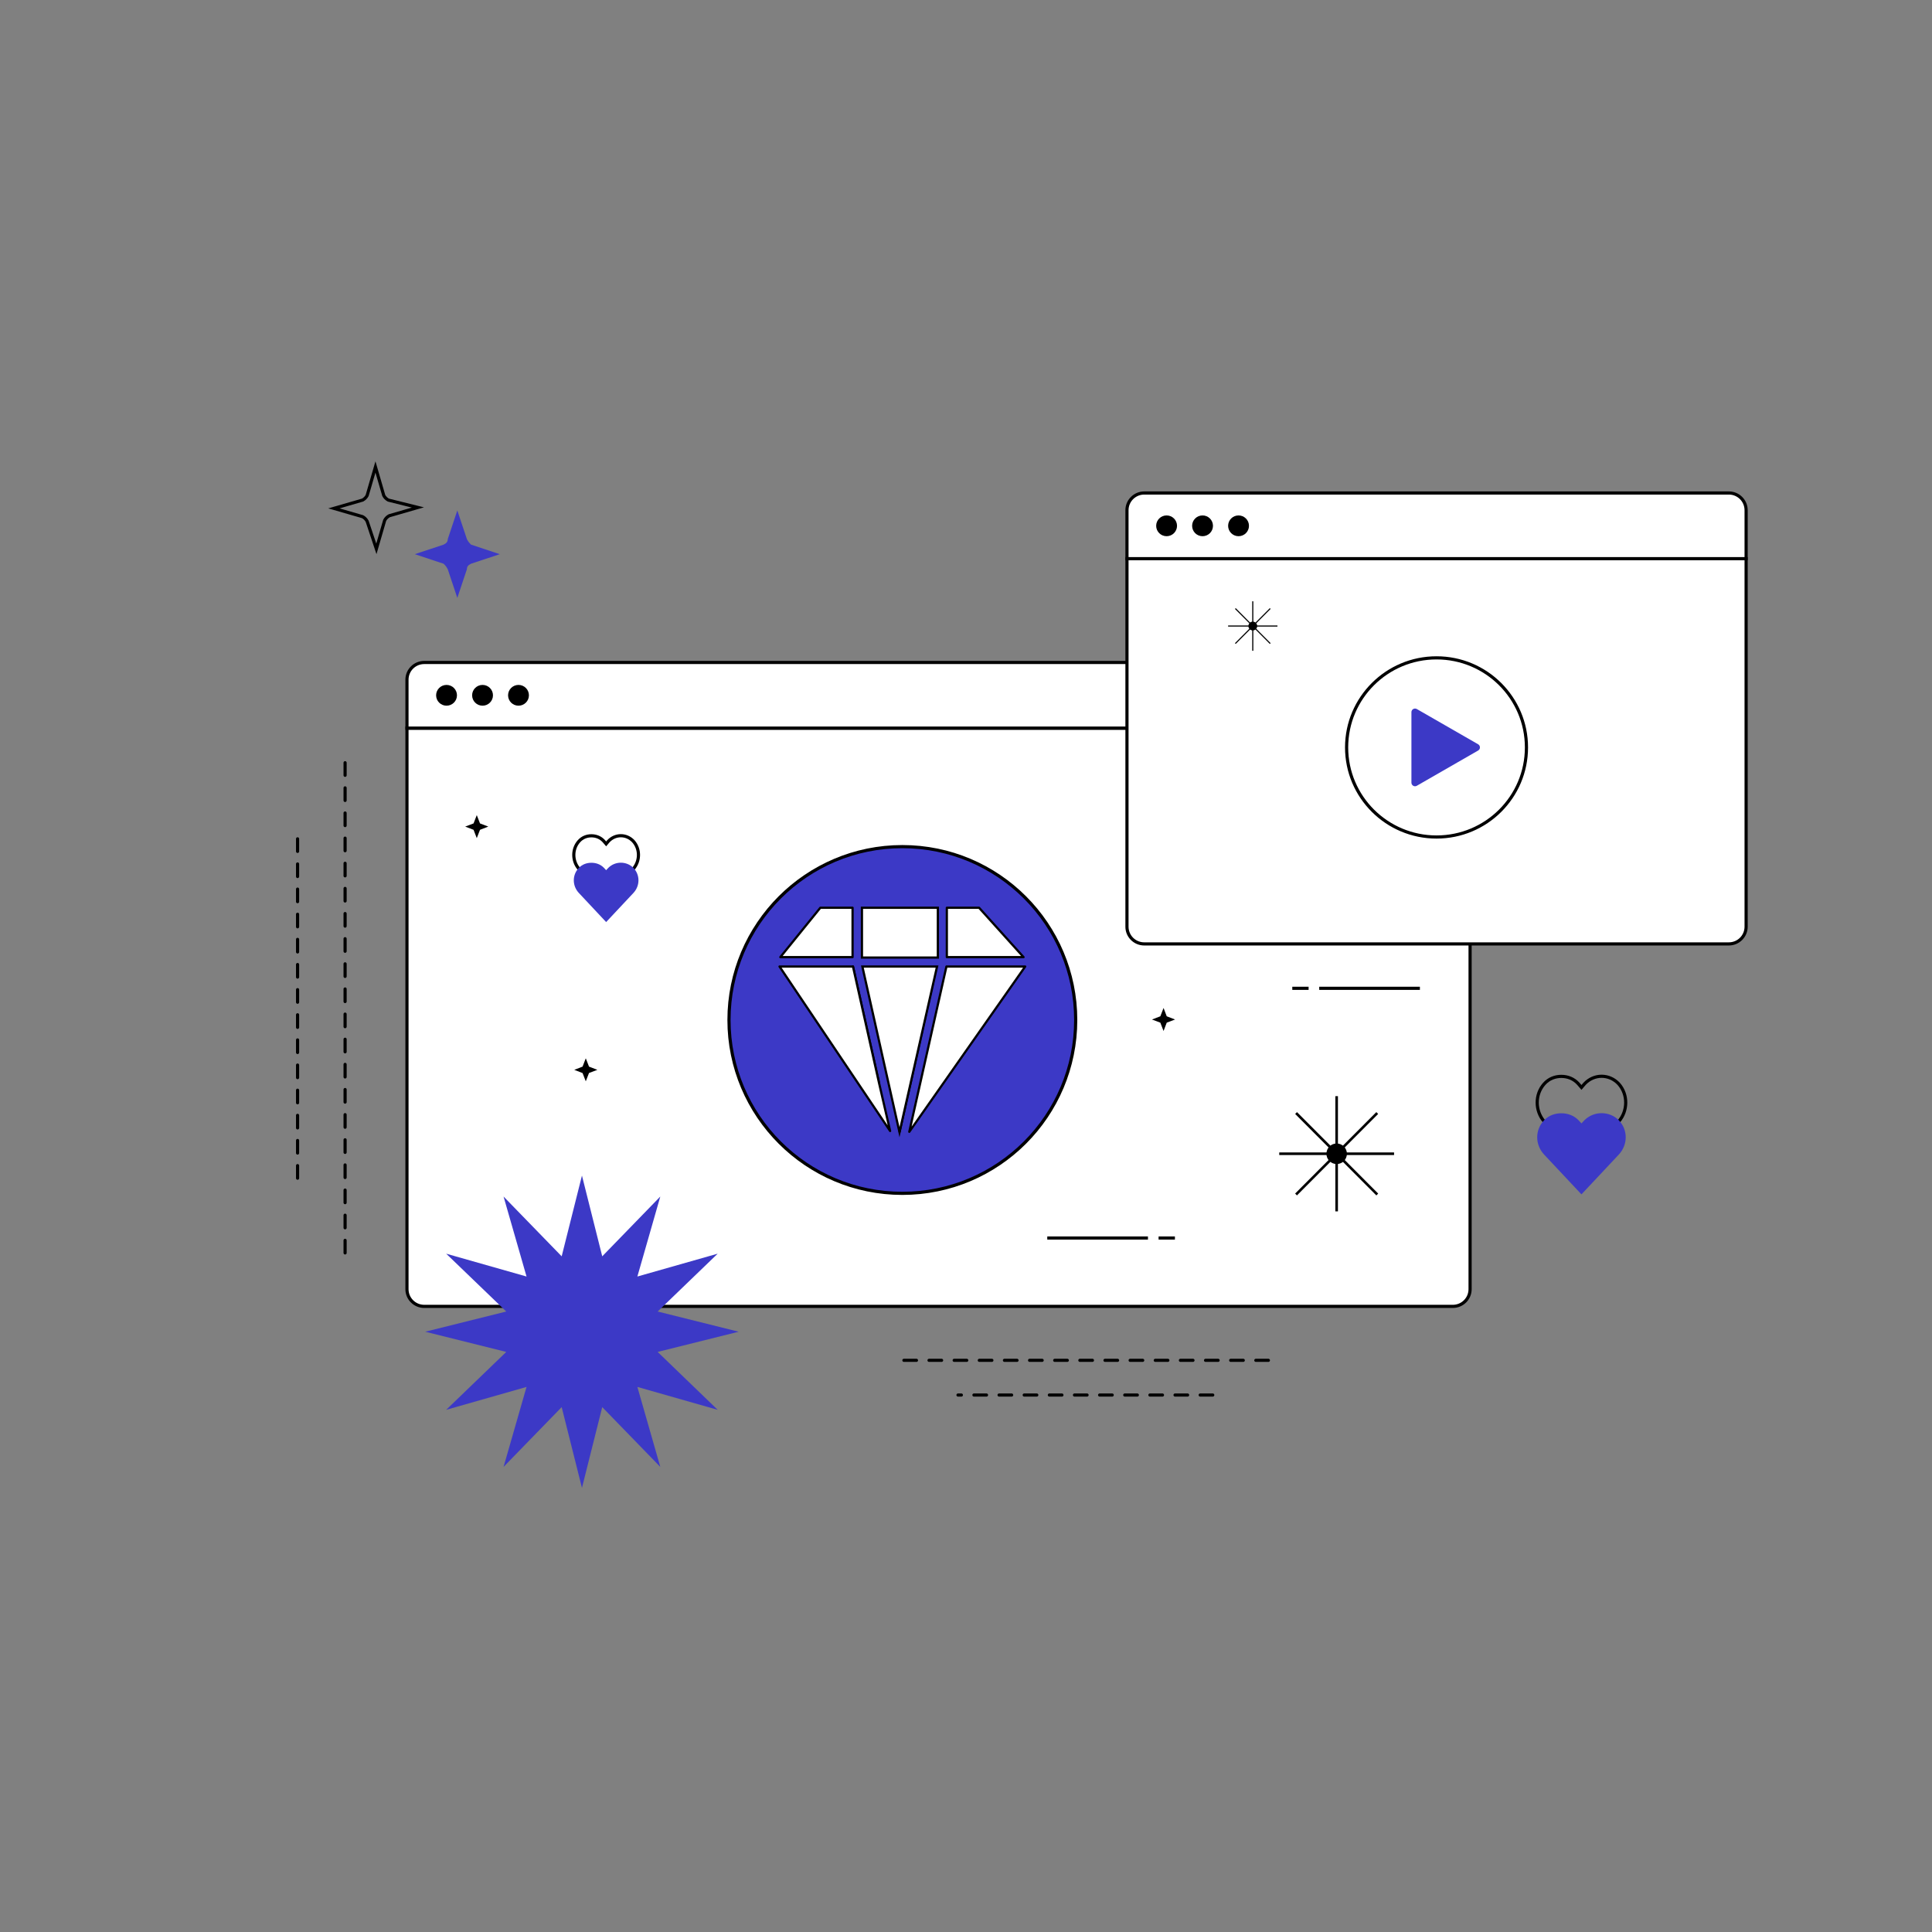 <svg width="435" height="435" viewBox="0 0 435 435" fill="none" xmlns="http://www.w3.org/2000/svg">
<rect x="0" y="0" width="435" height="435" fill="#808080" stroke="none"/>
<path d="M77.699 171.731L77.699 284.424" stroke="black" stroke-width="0.709" stroke-miterlimit="2.613" stroke-linecap="round" stroke-linejoin="round" stroke-dasharray="2.83 2.83"/>
<path d="M67 188.864L67 267.292" stroke="black" stroke-width="0.709" stroke-miterlimit="2.613" stroke-linecap="round" stroke-linejoin="round" stroke-dasharray="2.83 2.83"/>
<path d="M351.538 242.353C350.145 242.353 348.745 242.85 347.682 244.045C345.556 246.435 345.614 250.12 347.682 252.51L356.074 262.269L364.467 252.51C366.534 250.12 366.592 246.435 364.467 244.045C362.341 241.755 358.88 241.755 356.755 244.045L356.074 244.842L355.394 244.045C354.33 242.85 352.931 242.353 351.538 242.353Z" stroke="black" stroke-width="0.71"/>
<path d="M351.538 250.659C350.145 250.659 348.745 251.116 347.682 252.211C345.556 254.402 345.614 257.779 347.682 259.97L356.074 268.916L364.467 259.97C366.534 257.779 366.592 254.402 364.467 252.211C362.341 250.112 358.88 250.112 356.755 252.211L356.074 252.941L355.394 252.211C354.33 251.116 352.931 250.659 351.538 250.659Z" fill="#3C39C6"/>
<path d="M91.631 163.942H330.998V290.262C330.998 292.407 329.26 294.139 327.107 294.139H95.522C93.369 294.139 91.631 292.407 91.631 290.262V163.942Z" fill="white" stroke="black" stroke-width="0.71" stroke-miterlimit="10"/>
<path d="M95.522 149.161H327.107C329.26 149.161 330.998 150.893 330.998 153.037V163.942H91.631V153.037C91.631 150.893 93.369 149.161 95.522 149.161Z" fill="white" stroke="black" stroke-width="0.71" stroke-miterlimit="10"/>
<path d="M100.541 158.89C101.838 158.89 102.889 157.843 102.889 156.552C102.889 155.26 101.838 154.213 100.541 154.213C99.244 154.213 98.193 155.26 98.193 156.552C98.193 157.843 99.244 158.89 100.541 158.89Z" fill="black"/>
<path d="M108.648 158.89C109.945 158.89 110.996 157.843 110.996 156.552C110.996 155.26 109.945 154.213 108.648 154.213C107.352 154.213 106.301 155.26 106.301 156.552C106.301 157.843 107.352 158.89 108.648 158.89Z" fill="black"/>
<path d="M116.742 158.89C118.039 158.89 119.09 157.843 119.09 156.552C119.09 155.26 118.039 154.213 116.742 154.213C115.446 154.213 114.395 155.26 114.395 156.552C114.395 157.843 115.446 158.89 116.742 158.89Z" fill="black"/>
<path d="M288.027 230.067L288.079 232.38H292.308L288.027 230.067Z" fill="white"/>
<path d="M261.982 226.95L262.695 228.824L264.576 229.547L262.695 230.258L261.982 232.131L261.256 230.258L259.375 229.547L261.256 228.824L261.982 226.95Z" fill="black"/>
<path d="M107.349 183.527L108.076 185.4L109.943 186.111L108.076 186.834L107.349 188.708L106.623 186.834L104.742 186.111L106.623 185.4L107.349 183.527Z" fill="black"/>
<path d="M131.893 238.283L132.619 240.156L134.5 240.88L132.619 241.59L131.893 243.464L131.167 241.603L129.299 240.88L131.167 240.156L131.893 238.283Z" fill="black"/>
<path d="M306.158 205.648L306.884 207.522L308.752 208.245L306.884 208.969L306.158 210.829L305.431 208.969L303.551 208.245L305.431 207.522L306.158 205.648Z" fill="black"/>
<path d="M267.755 176.448L268.469 178.322L270.35 179.045L268.469 179.769L267.755 181.629L267.029 179.769L265.148 179.045L267.029 178.322L267.755 176.448Z" fill="black"/>
<path d="M253.742 125.781H393.147V208.651C393.147 210.795 391.409 212.527 389.256 212.527H257.633C255.48 212.527 253.742 210.795 253.742 208.651V125.781Z" fill="white" stroke="black" stroke-width="0.71" stroke-miterlimit="10"/>
<path d="M257.633 111H389.256C391.409 111 393.147 112.731 393.147 114.876V125.781H253.742V114.876C253.742 112.731 255.493 111 257.633 111Z" fill="white" stroke="black" stroke-width="0.71" stroke-miterlimit="10"/>
<path d="M262.666 120.729C263.963 120.729 265.014 119.682 265.014 118.39C265.014 117.099 263.963 116.052 262.666 116.052C261.369 116.052 260.318 117.099 260.318 118.39C260.318 119.682 261.369 120.729 262.666 120.729Z" fill="black"/>
<path d="M270.76 120.729C272.056 120.729 273.107 119.682 273.107 118.39C273.107 117.099 272.056 116.052 270.76 116.052C269.463 116.052 268.412 117.099 268.412 118.39C268.412 119.682 269.463 120.729 270.76 120.729Z" fill="black"/>
<path d="M278.865 120.729C280.162 120.729 281.213 119.682 281.213 118.39C281.213 117.099 280.162 116.052 278.865 116.052C277.569 116.052 276.518 117.099 276.518 118.39C276.518 119.682 277.569 120.729 278.865 120.729Z" fill="black"/>
<path d="M131.031 264.688L135.596 282.867L148.67 269.404L143.508 287.415L161.589 282.273L148.073 295.296L166.31 299.844L148.073 304.392L161.589 317.429L143.508 312.273L148.67 330.284L135.596 316.821L131.031 335L126.465 316.821L113.378 330.284L118.553 312.273L100.459 317.429L113.988 304.392L95.738 299.844L113.988 295.296L100.459 282.273L118.553 287.415L113.378 269.404L126.465 282.867L131.031 264.688Z" fill="#3C39C6"/>
<path d="M282.195 135.384H281.945V146.528H282.195V135.384Z" fill="black"/>
<path d="M287.625 141.079V140.828H276.517V141.079H287.625Z" fill="black"/>
<path d="M278.234 136.928L278.057 137.106L285.911 144.985L286.088 144.808L278.234 136.928Z" fill="black"/>
<path d="M286.085 137.103L285.908 136.926L278.054 144.805L278.231 144.983L286.085 137.103Z" fill="black"/>
<path d="M282.073 141.95C282.62 141.95 283.063 141.505 283.063 140.956C283.063 140.407 282.62 139.962 282.073 139.962C281.526 139.962 281.082 140.407 281.082 140.956C281.082 141.505 281.526 141.95 282.073 141.95Z" fill="black"/>
<path d="M323.444 188.456C312.264 188.456 303.197 179.425 303.197 168.288C303.197 157.151 312.264 148.12 323.444 148.12C334.624 148.12 343.691 157.151 343.691 168.288C343.691 179.425 334.637 188.456 323.444 188.456Z" fill="white" stroke="black" stroke-width="0.71" stroke-miterlimit="10"/>
<path d="M332.809 167.577L319.008 159.644C318.464 159.334 317.789 159.722 317.789 160.342V176.221C317.789 176.841 318.464 177.242 319.008 176.919L332.809 168.986C333.353 168.675 333.353 167.887 332.809 167.577Z" fill="#3C39C6"/>
<path d="M285.586 306.284L203.168 306.284" stroke="black" stroke-width="0.709" stroke-miterlimit="2.613" stroke-linecap="round" stroke-linejoin="round" stroke-dasharray="2.83 2.83"/>
<path d="M273.057 314.099L215.698 314.099" stroke="black" stroke-width="0.709" stroke-miterlimit="2.613" stroke-linecap="round" stroke-linejoin="round" stroke-dasharray="2.83 2.83"/>
<path d="M133.161 188.183C132.143 188.183 131.121 188.547 130.344 189.421C128.791 191.169 128.834 193.864 130.344 195.612L136.475 202.749L142.606 195.612C144.116 193.864 144.159 191.169 142.606 189.421C141.053 187.746 138.525 187.746 136.972 189.421L136.475 190.004L135.978 189.421C135.201 188.547 134.179 188.183 133.161 188.183Z" stroke="black" stroke-width="0.71"/>
<path d="M133.161 194.258C132.143 194.258 131.121 194.592 130.344 195.393C128.791 196.996 128.834 199.466 130.344 201.068L136.475 207.61L142.606 201.068C144.116 199.466 144.159 196.996 142.606 195.393C141.053 193.858 138.525 193.858 136.972 195.393L136.475 195.927L135.978 195.393C135.201 194.592 134.179 194.258 133.161 194.258Z" fill="#3C39C6"/>
<path d="M203.168 268.688C224.725 268.688 242.201 251.213 242.201 229.655C242.201 208.098 224.725 190.622 203.168 190.622C181.61 190.622 164.135 208.098 164.135 229.655C164.135 251.213 181.61 268.688 203.168 268.688Z" fill="#3C39C6" stroke="black" stroke-width="0.71"/>
<path d="M192.053 217.618L197.933 243.897L192.053 217.618Z" fill="white" stroke="black" stroke-width="0.5" stroke-miterlimit="2.613" stroke-linecap="round" stroke-linejoin="round"/>
<path d="M200.414 254.648L175.514 217.618H192.053L197.934 243.897L200.414 254.648Z" fill="white" stroke="black" stroke-width="0.5" stroke-miterlimit="2.613" stroke-linecap="round" stroke-linejoin="round"/>
<path d="M202.529 254.924L210.891 217.618L202.529 254.924Z" fill="white" stroke="black" stroke-width="0.5" stroke-miterlimit="10"/>
<path d="M210.981 217.618L202.528 254.924L194.166 217.618H210.981Z" fill="white" stroke="black" stroke-width="0.5" stroke-miterlimit="10"/>
<path d="M230.828 217.618L204.732 254.832L213.094 217.618H230.828Z" fill="white" stroke="black" stroke-width="0.5" stroke-miterlimit="2.613" stroke-linecap="round" stroke-linejoin="round"/>
<path d="M230.46 215.505H213.186V204.387H220.444L230.46 215.505Z" fill="white" stroke="black" stroke-width="0.5" stroke-miterlimit="2.613" stroke-linecap="round" stroke-linejoin="round"/>
<path d="M211.163 204.387H194.072V215.597H211.163V204.387Z" fill="white" stroke="black" stroke-width="0.5" stroke-miterlimit="10"/>
<path d="M191.959 204.387V215.505H175.695L184.7 204.387H191.959Z" fill="white" stroke="black" stroke-width="0.5" stroke-miterlimit="2.613" stroke-linecap="round" stroke-linejoin="round"/>
<path d="M112.529 124.777L106.052 126.929C105.435 127.237 105.127 127.544 105.127 128.159L102.968 134.617L100.809 128.159C100.5 127.544 100.192 127.237 99.883 126.929L93.406 124.777L99.883 122.624C100.5 122.316 100.809 122.009 100.809 121.394L102.968 114.936L105.127 121.394C105.435 122.009 105.744 122.316 106.052 122.624L112.529 124.777Z" fill="#3C39C6"/>
<path d="M94.093 114.256L87.651 116.121C87.236 116.328 86.82 116.742 86.612 117.157L84.742 123.579L82.664 117.364C82.457 116.95 82.041 116.535 81.625 116.328L75.184 114.463L81.625 112.599C82.041 112.391 82.457 111.977 82.664 111.563L84.535 105.14L86.405 111.563C86.612 111.977 87.028 112.391 87.444 112.599L94.093 114.256Z" stroke="black" stroke-width="0.709" stroke-miterlimit="10"/>
<path d="M319.697 222.523H297.03" stroke="black" stroke-width="0.71"/>
<path d="M294.639 222.523H290.967" stroke="black" stroke-width="0.71"/>
<path d="M235.801 278.75H258.468" stroke="black" stroke-width="0.71"/>
<path d="M260.865 278.75H264.537" stroke="black" stroke-width="0.71"/>
<path d="M301.244 246.807H300.662V272.745H301.244V246.807Z" fill="black"/>
<path d="M313.883 260.062V259.477H288.029V260.062H313.883Z" fill="black"/>
<path d="M292.023 250.4L291.611 250.813L309.893 269.154L310.305 268.741L292.023 250.4Z" fill="black"/>
<path d="M310.298 250.809L309.887 250.396L291.605 268.736L292.017 269.149L310.298 250.809Z" fill="black"/>
<path d="M300.958 262.089C302.232 262.089 303.264 261.054 303.264 259.776C303.264 258.498 302.232 257.463 300.958 257.463C299.685 257.463 298.652 258.498 298.652 259.776C298.652 261.054 299.685 262.089 300.958 262.089Z" fill="black"/>
</svg>

